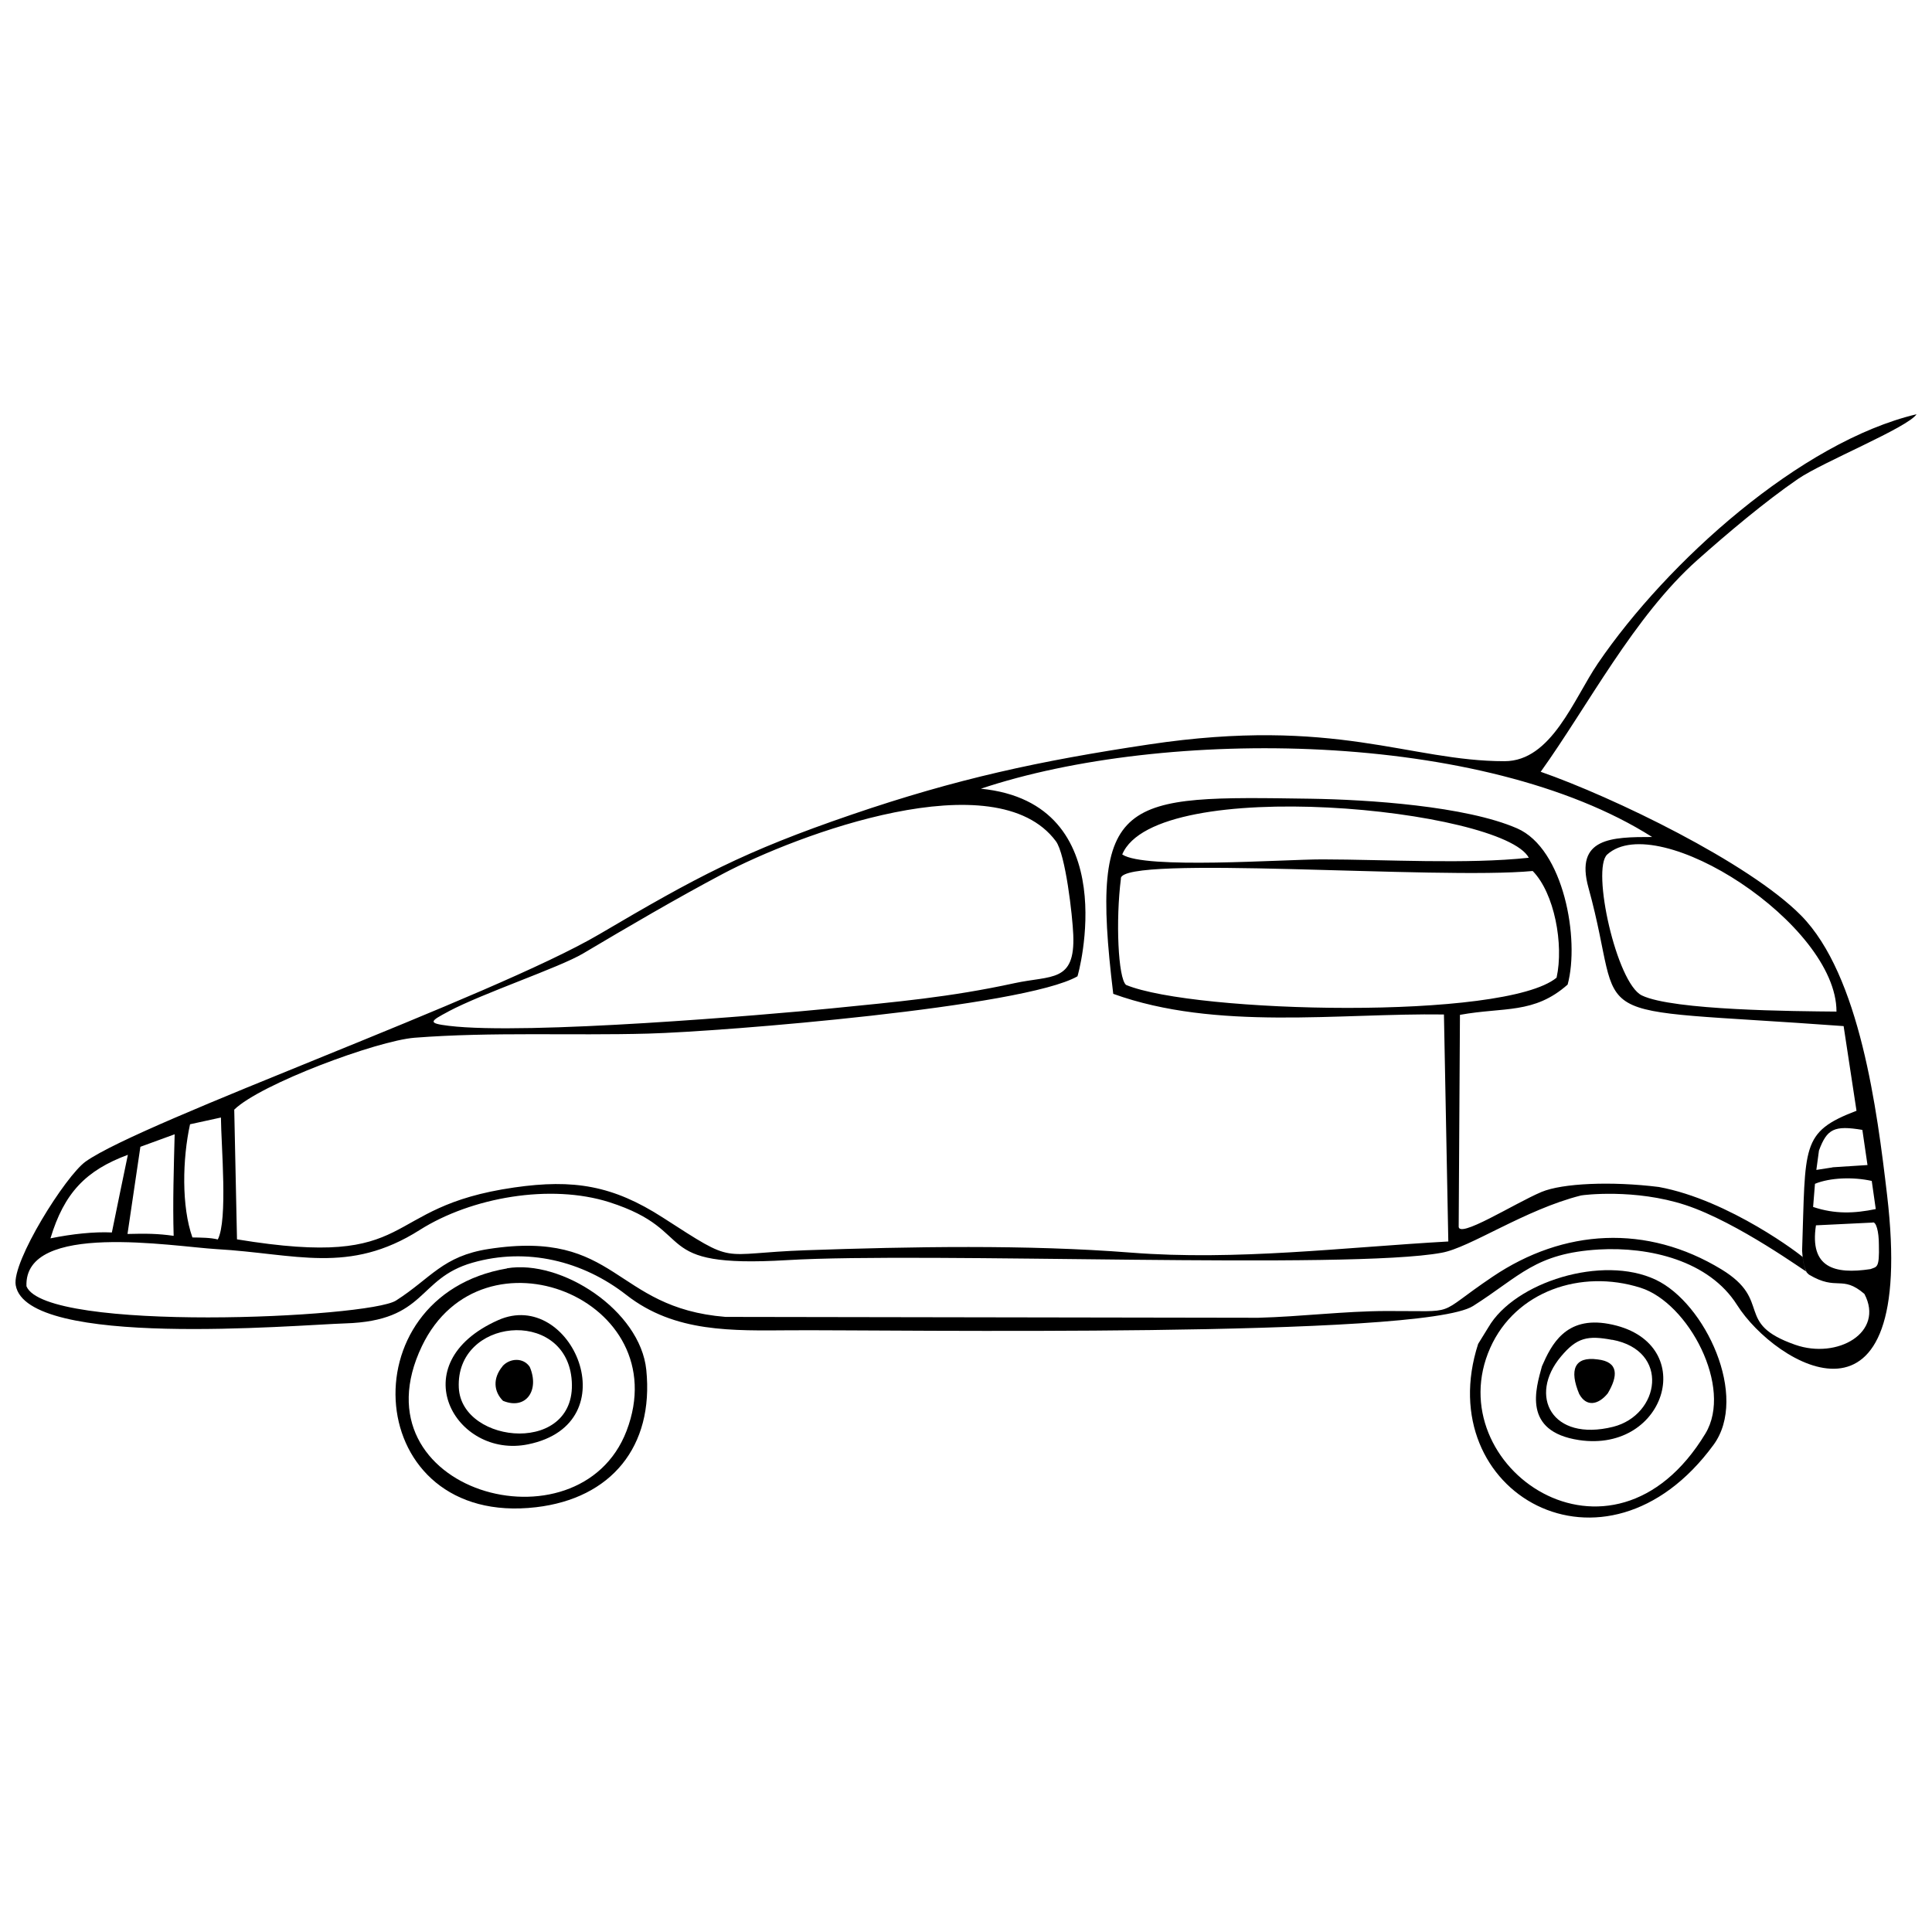 <?xml version="1.0" encoding="UTF-8"?>
<!-- The Best Svg Icon site in the world: iconSvg.co, Visit us! https://iconsvg.co -->
<svg width="800px" height="800px" version="1.1" viewBox="144 144 512 512" xmlns="http://www.w3.org/2000/svg">
 <defs>
  <clipPath id="a">
   <path d="m148.09 253h503.81v254h-503.81z"/>
  </clipPath>
 </defs>
 <g clip-path="url(#a)">
  <path d="m190.02 471.51c-4.211-0.598-7.324-0.629-12.23-0.496l3.414-23.102 9.082-3.316c-0.23 9.016-0.531 17.934-0.266 26.945zm-32.648 0.664c3.644-12.031 9.348-17.996 20.516-22.141-1.426 6.859-2.852 13.723-4.242 20.582-4.707-0.23-10.574 0.398-16.273 1.559zm45.176-32.02c0.066 7.523 1.855 27.145-0.828 32.316-1.957-0.496-4.477-0.496-6.727-0.531-2.918-8.188-2.652-20.816-0.629-29.996l8.188-1.789zm437.75 27.809c0.863-0.23 1.625 2.285 1.625 5.898 0.164 6.297-0.531 5.801-2.223 6.465-9.578 1.457-16.176-0.398-14.453-11.602l15.047-0.73zm-15.312-10.242c4.012-1.656 10.176-1.855 15.047-0.762l1.062 7.457c-5.668 1.16-10.773 1.391-16.605-0.562zm4.641-4.344-4.277 0.664 0.695-5.137c2.121-5.734 4.012-6.727 11.5-5.469l1.359 9.312-9.281 0.598zm-366.79-41.332c9.18-4.871 29.332-11.602 35.664-15.348 12-7.125 24.727-14.582 36.988-21.082 19.754-10.473 72.355-30.164 88.332-8.684 2.551 3.445 4.41 19.754 4.606 24.793 0.531 12.727-5.801 10.707-15.578 12.828-17.234 3.746-31.156 4.938-48.625 6.695-17.102 1.691-80.707 7.125-101.29 4.606-5.699-0.695-5.004-1.191-0.066-3.812zm178.19-35.266c0.363-6.332 84.023 0.43 109.15-1.957 5.766 5.867 8.285 19.457 6.332 28.273-13.754 11.336-96.055 9.379-114.09 1.922-2.121-1.758-2.785-17.137-1.359-28.207zm189.66 35.301c-10.738-0.098-43.355-0.297-51.574-4.277-6.695-3.215-13.426-33.512-9.18-37.355 13.391-12.066 60.82 18.43 60.754 41.629zm-189.29-41.629c8.883-21.379 100.86-12.098 107.75 0.863-16.508 1.758-37.586 0.465-54.723 0.43-10.508 0-47.098 2.684-53-1.293zm-37.555-17.402c48.891-16.375 133.38-15.512 177.99 12.762-10.672 0-20.551 0.164-16.871 13.457 10.406 37.621-5.137 31.324 67.617 36.66l3.414 22.438c-14.883 5.668-13.457 9.281-14.418 37.09 0.133 1.988 0.363 3.879 1.094 5.535 0.133 0.266 0.43 0.531 0.73 0.797 7.492 4.477 8.684-0.031 14.684 5.106 5.402 10.242-7.16 17.402-18.328 13.488-16.406-5.734-5.801-11.602-19.555-19.988-19.789-12.031-41.797-10.773-60.656 1.957-15.742 10.605-8.418 9.016-28.172 9.082-11.137 0.031-22.637 1.492-33.941 1.789l-141.17-0.23c-29.898-2.418-28.371-23.301-62.777-17.996-12.199 1.891-15.246 7.723-24.527 13.656-7.258 4.672-92.875 8.52-97.945-3.777-0.695-17.301 38.914-10.508 50.383-9.844 20.914 1.191 35.066 6.828 53.828-5.07 13.723-8.684 34.672-12.328 50.281-7.359 24.195 7.758 9.777 17.566 47.066 15.348 36.988-2.223 149.05 2.586 173.48-1.957 7.492-1.324 22.043-11.434 36.926-15.18 0.531-0.133 14.254-1.855 27.645 2.519 13.953 4.574 32.25 17.996 32.086 17.633-0.598-1.258-0.797-2.387-0.961-3.812-0.031-0.23-19.355-15.148-38.148-18.594-12.594-1.559-25.555-0.996-31.09 1.324-7.227 3.051-22.406 12.762-21.941 8.98l0.332-55.918c11.668-2.121 19.621-0.133 28.539-8.02 3.25-11.965-0.996-35.996-13.391-41.398-13.621-5.934-39.574-7.625-54.656-7.856-50.016-0.73-58.801-1.324-52.371 51.707 27.277 9.844 59.859 5.07 87.637 5.469l1.16 60.16c-27.777 1.559-56.246 5.137-84.121 2.949-27.41-2.156-58.535-1.59-86.078-0.629-23.797 0.828-18.031 4.176-37.953-8.652-13.227-8.52-23.664-10.242-39.344-7.988-36.527 5.238-24.594 21.809-73.516 13.754l-0.73-34.371c6.894-6.762 37.785-18.262 47.797-19.059 20.617-1.59 41.332-0.531 61.914-1.094 19.82-0.531 99.57-7.027 113.75-15.18 0.164-0.199 12.793-45.906-25.59-49.719zm148.43-4.477c12.594-17.566 24.727-41.168 41.531-56.148 7.988-7.094 17.867-15.445 26.648-21.477 6.562-4.508 29.102-13.621 31.453-17.168-30.727 7.293-66.125 39.145-84.422 65.992-6.43 9.445-12.297 25.953-24.758 25.953-25.289 0-44.746-11.867-94.23-4.441-29.004 4.344-50.977 9.082-78.785 18.594-28.672 9.812-41.066 16.508-66.855 31.688-28.105 16.539-120.98 49.484-136.16 60.258-5.336 3.812-19.621 26.582-18.527 32.781 2.918 16.805 73.949 10.539 87.305 10.109 21.711-0.664 18.961-11.832 33.707-16.074 14.418-4.144 29.266-0.496 40.836 8.551 12.859 10.043 28.074 9.445 43.75 9.348 26.551-0.164 167.05 2.156 180.61-6.43 12.496-7.922 16.473-13.988 33.379-14.98 13.324-0.762 29.137 2.918 36.594 14.715 10.078 15.941 47.73 38.715 39.742-29.199-2.617-22.242-7.16-58.203-22.805-74.047-13.887-14.055-49.918-31.422-69.043-38.086z" fill-rule="evenodd"/>
 </g>
 <path d="m595.95 523.91c-24.859 41.066-70.996 8.586-57.012-22.738 6.664-14.949 23.996-20.914 39.809-15.91 12.727 4.012 24.594 26.449 17.203 38.648zm-57.508-28.172-2.719 4.41c-12.727 39.344 33.641 65.992 62.379 26.75 9.379-12.793-2.188-37.555-15.312-43.75-14.121-6.695-37.422 0.629-44.348 12.594z" fill-rule="evenodd"/>
 <path d="m310.04 523.21c-12.562 32.746-72.723 16.109-54.227-22.473 15.91-33.211 67.582-12.43 54.227 22.473zm-31.688-43.055c-42.656 7.258-38.281 68.676 7.723 63.273 19.855-2.32 31.258-16.043 29.199-36.395-1.59-15.711-22.473-29.367-36.957-26.914z" fill-rule="evenodd"/>
 <path d="m571.26 499.05c15.414 2.883 12.66 19.922 0.23 23.07-16.309 4.043-22.539-8.254-13.82-18.629 4.242-5.07 7.094-5.633 13.59-4.41zm-18.629 7.027c-1.625 5.965-5.238 17.27 9.812 19.555 23.5 3.512 32.086-26.352 7.856-30.793-11.402-2.09-15.18 5.535-17.668 11.234z" fill-rule="evenodd"/>
 <path d="m265.59 511.78c-0.895-18.43 27.844-21.215 29.863-2.617 2.223 20.582-29.102 17.832-29.863 2.617zm10.441-17.934c-25.852 11.5-11.336 36.859 7.922 32.914 27.012-5.504 11.469-41.531-7.922-32.914z" fill-rule="evenodd"/>
 <path d="m277.2 506.05c-2.684 3.215-2.352 6.727 0.098 9.18 6.098 2.519 9.746-2.785 7.094-8.98-1.656-2.519-5.238-2.387-7.227-0.199z" fill-rule="evenodd"/>
 <path d="m562.54 513.47c1.824 3.348 4.938 2.949 7.523-0.199 2.684-4.508 3.051-8.387-2.719-9.016-6.066-0.828-7.559 2.719-4.805 9.246z" fill-rule="evenodd"/>
</svg>